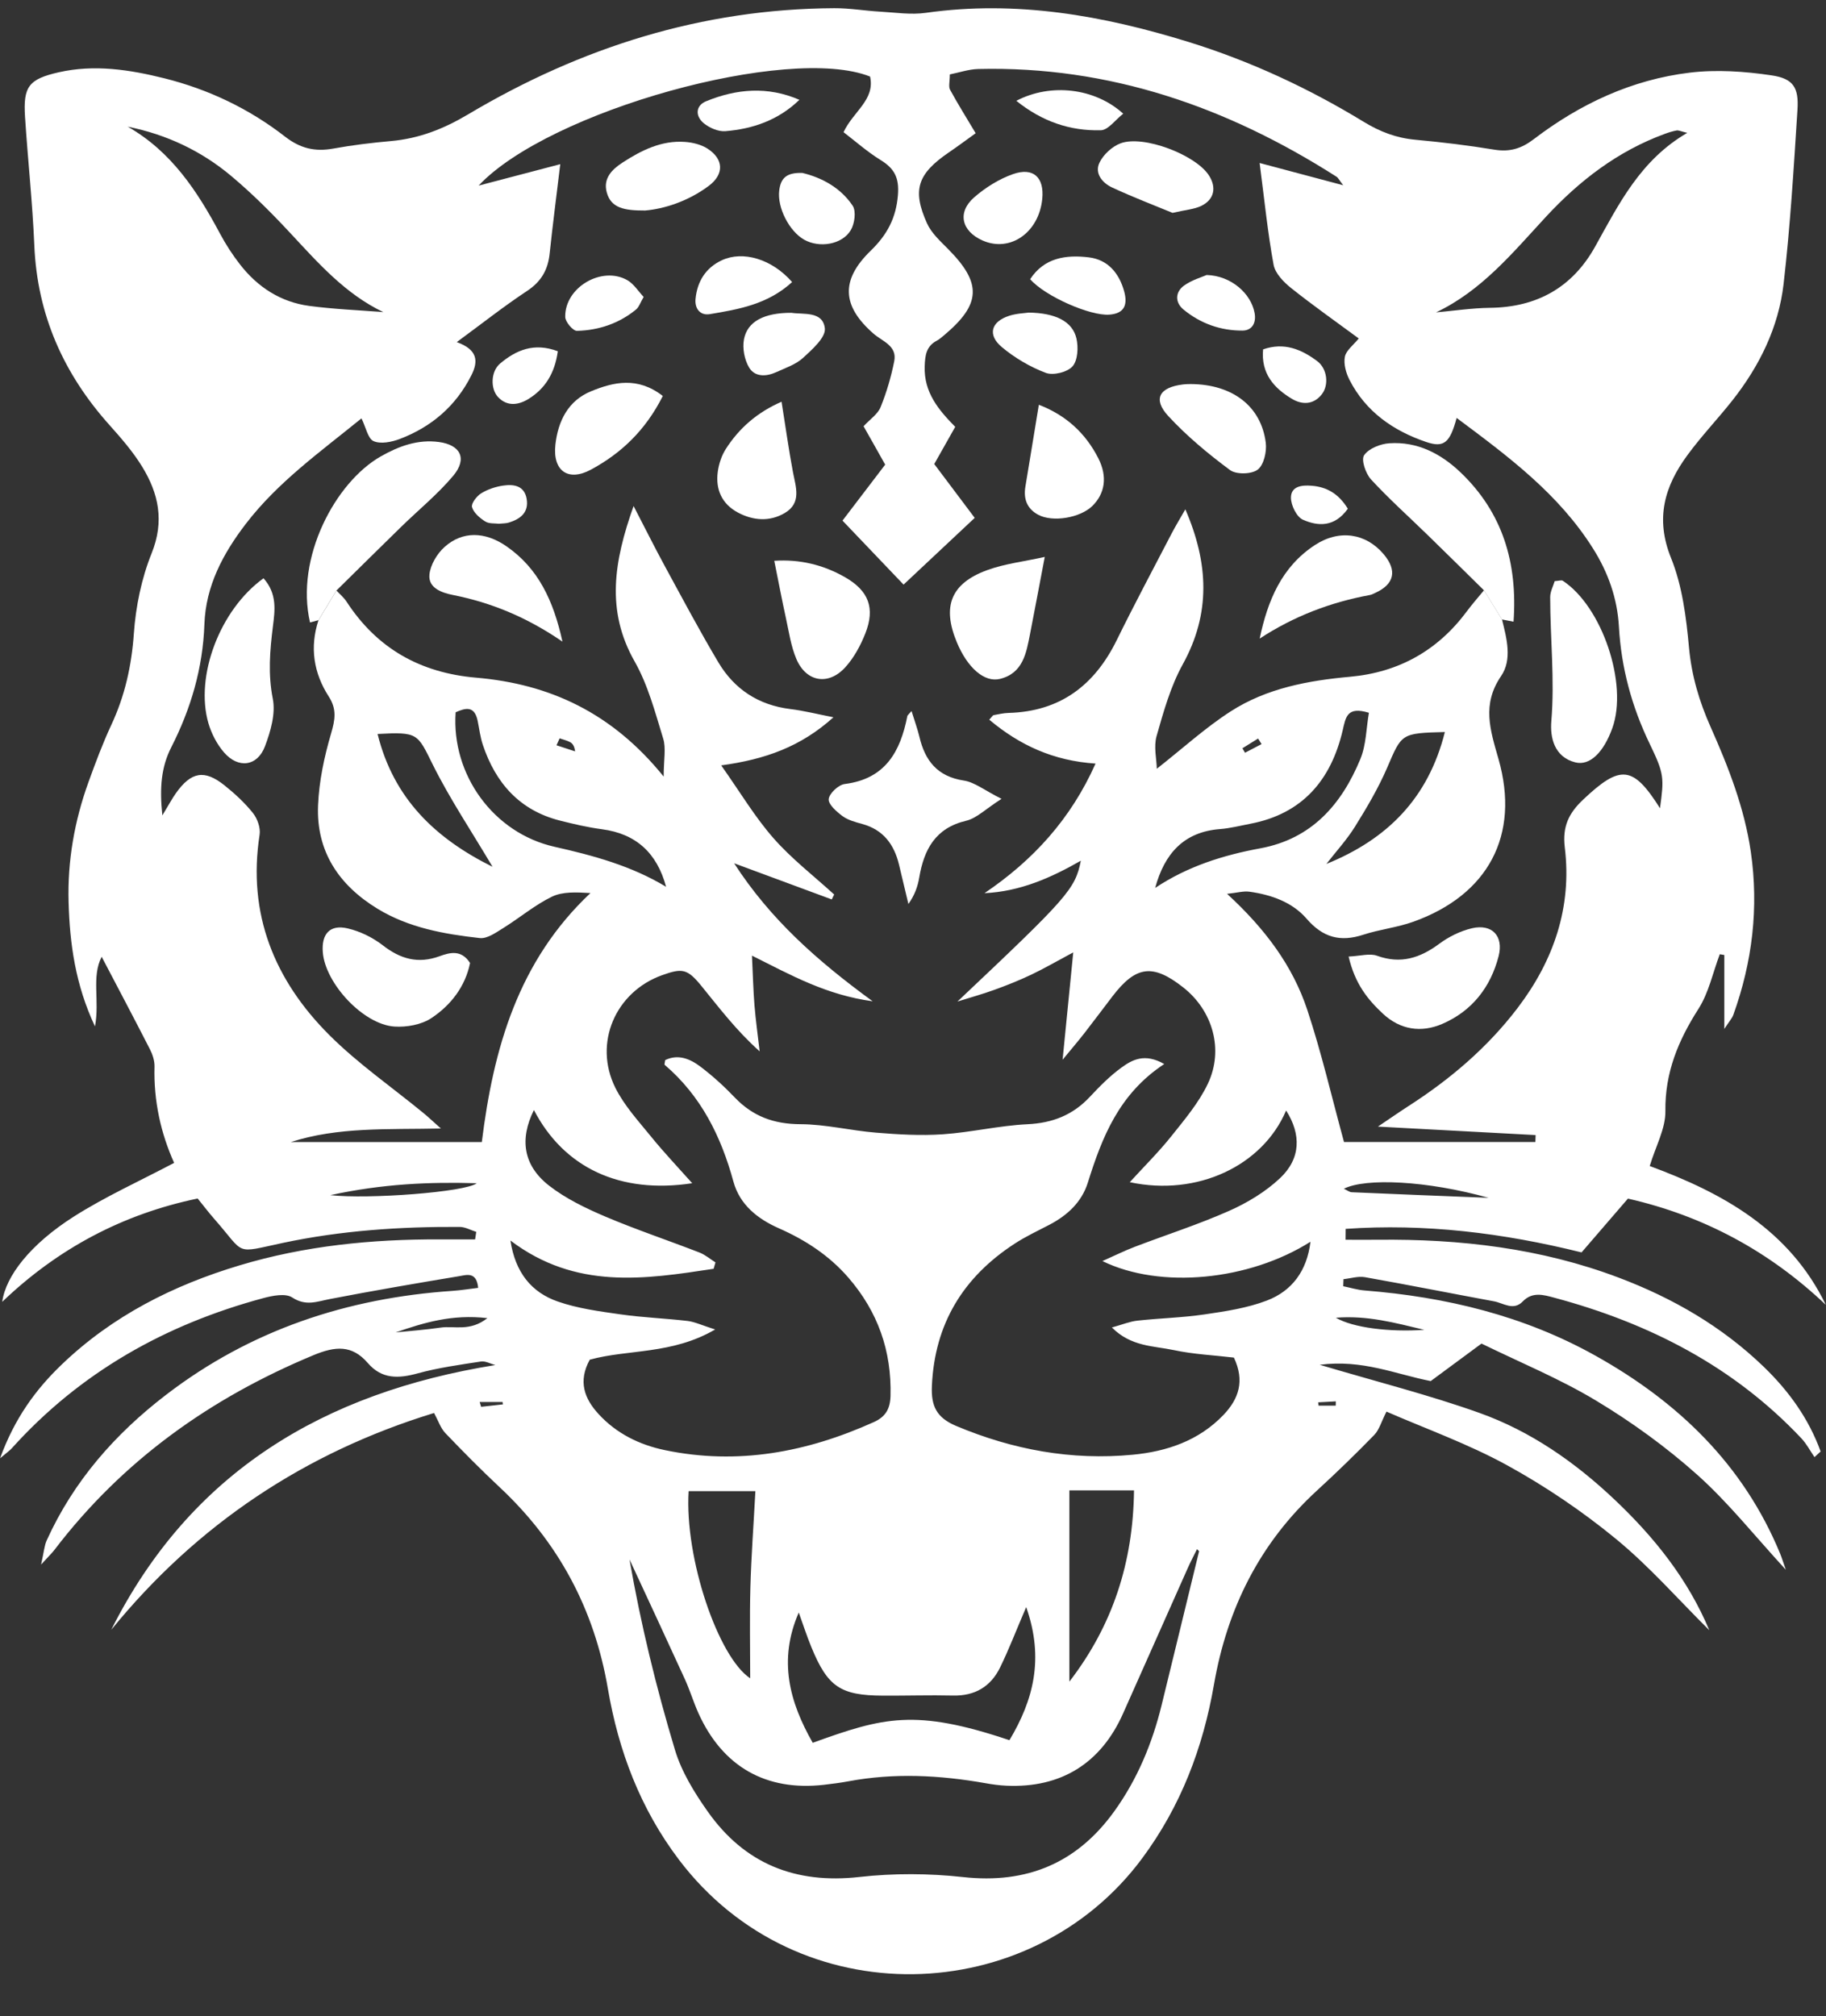 <?xml version="1.0" encoding="UTF-8" standalone="no"?><svg xmlns="http://www.w3.org/2000/svg" xmlns:xlink="http://www.w3.org/1999/xlink" fill="#ffffff" height="443" preserveAspectRatio="xMidYMid meet" version="1" viewBox="0.0 -1.8 401.2 443.0" width="401.2" zoomAndPan="magnify"><rect x="0.0" y="-1.8" width="401.2" height="443.0" fill="#333333" stroke="none"/><g id="change1_1"><path d="M295.64,270.58c2.36,0,4.71,0.02,7.07,0c18.1-0.2,35.84,1.86,52.91,8.31c11.9,4.49,22.72,10.74,31.91,19.61 c5.51,5.32,9.89,11.4,12.49,18.6c-0.45,0.41-0.9,0.83-1.35,1.24c-0.95-1.39-1.74-2.92-2.88-4.13 c-14.93-15.85-33.51-25.33-54.3-30.9c-2.36-0.63-4.8-1.37-6.92,0.83c-2.05,2.12-4.22,0.36-6.3-0.03 c-9.46-1.75-18.91-3.63-28.39-5.31c-1.49-0.26-3.12,0.28-4.69,0.44c-0.02,0.52-0.04,1.04-0.06,1.55c1.55,0.32,3.09,0.8,4.66,0.93 c17.88,1.42,35.03,5.53,50.79,14.35c18.14,10.14,32.48,23.91,40.55,43.49c0.33,0.8,0.58,1.63,1.24,3.52 c-6.94-7.55-12.66-14.79-19.44-20.85c-6.82-6.09-14.36-11.56-22.2-16.28c-8.01-4.83-16.77-8.42-25.22-12.56 c-4.12,3.05-7.7,5.69-11.16,8.24c-7.75-1.52-14.98-4.8-24.39-3.58c12.69,3.77,24.04,6.63,35.03,10.55 c11.32,4.03,21.12,10.88,29.85,19.16c8.67,8.22,16.03,17.41,20.72,28.61c-6.8-6.74-13.15-14.02-20.52-20.07 c-7.42-6.09-15.51-11.57-23.93-16.19c-8.59-4.71-17.93-8.04-26.48-11.77c-1.15,2.27-1.6,4.01-2.69,5.13 c-4.07,4.18-8.27,8.26-12.57,12.2c-12.59,11.55-19.74,25.94-22.64,42.62c-2.41,13.92-7.29,26.75-15.79,38.21 c-24.48,33-75.68,34.74-101.77,0.28c-8.48-11.2-13.28-23.91-15.61-37.57c-2.98-17.48-10.86-32.17-23.78-44.26 c-4.1-3.84-8.05-7.83-11.93-11.89c-1.04-1.09-1.54-2.69-2.48-4.42c-28.29,8.67-52.07,24.46-70.93,47.64 c17.44-34.69,46.72-52.11,84.39-58.17c-1.06-0.28-2.17-0.93-3.16-0.78c-4.65,0.72-9.35,1.36-13.87,2.6 c-4.22,1.16-7.89,1.33-10.99-2.27c-3.46-4.01-7.12-3.72-11.91-1.73c-22.69,9.43-41.98,23.18-56.94,42.79 c-0.53,0.69-1.17,1.3-2.93,3.22c0.63-2.77,0.7-4.13,1.23-5.3c5.88-12.99,15-23.38,26.21-31.98c18.57-14.26,39.8-21.28,62.99-22.85 c1.87-0.13,3.73-0.44,5.6-0.66c-0.34-3.61-2.54-2.84-4.1-2.58c-9.5,1.58-19,3.21-28.45,5.03c-2.85,0.55-5.3,1.63-8.29-0.33 c-1.47-0.97-4.31-0.42-6.35,0.13c-21.53,5.79-40.26,16.31-55.29,33.01c-0.43,0.48-0.99,0.86-2.57,2.19 c3.22-8.82,7.82-15.12,13.6-20.65c11.12-10.65,24.44-17.37,39.05-21.75c14.32-4.3,29.02-5.75,43.92-5.7c2.6,0.01,5.21,0,7.81,0 c0.08-0.55,0.17-1.1,0.25-1.65c-1.21-0.38-2.42-1.08-3.63-1.09c-13.06-0.07-26.04,0.79-38.84,3.51c-10.9,2.32-8.1,2.68-15.11-5.29 c-1.18-1.34-2.25-2.76-3.63-4.46c-16.46,3.43-30.68,10.97-42.94,22.7c0.76-5.66,6.19-12.66,15.73-18.73 c6.94-4.41,14.51-7.82,22.04-11.8c-2.94-6.52-4.52-13.66-4.31-21.17c0.03-1.27-0.43-2.66-1.02-3.81 c-3.44-6.73-6.98-13.41-10.59-20.3c-2.28,4.41-0.41,9.58-1.47,15.3c-4.32-9.18-5.54-18.18-5.8-27.3c-0.26-9.05,1.3-17.9,4.39-26.43 c1.53-4.22,3.1-8.44,4.99-12.5c2.99-6.4,4.46-12.99,4.96-20.08c0.42-5.96,1.68-12.1,3.9-17.62c2.86-7.1,1.54-13.2-2.14-19.15 c-1.99-3.22-4.53-6.15-7.07-8.99C13.98,80.36,8.18,67.38,7.54,52.1c-0.4-9.42-1.43-18.81-2.04-28.22 c-0.43-6.62,0.79-8.29,7.37-9.79c7.86-1.79,15.63-0.59,23.31,1.33c9.71,2.44,18.61,6.7,26.48,12.82c3.34,2.59,6.58,3.33,10.58,2.6 c4.19-0.76,8.44-1.27,12.69-1.65c6.14-0.55,11.53-2.66,16.88-5.84C127.58,8.61,154.27,0.14,183.31,0c3.35-0.02,6.7,0.57,10.06,0.76 c3.35,0.19,6.78,0.73,10.06,0.26c19.83-2.81,38.92,0.58,57.75,6.41c13.57,4.21,26.38,10.17,38.49,17.56 c3.54,2.16,7.14,3.53,11.27,3.91c5.81,0.54,11.62,1.23,17.37,2.18c3.38,0.56,5.96-0.22,8.68-2.3 c10.17-7.76,21.56-13.09,34.29-14.62c5.9-0.71,12.08-0.28,17.98,0.6c4.79,0.71,5.98,2.7,5.67,7.56 c-0.82,12.77-1.58,25.56-3.05,38.27c-1.1,9.53-5.3,18.05-11.26,25.6c-3.2,4.05-6.79,7.81-9.84,11.97 c-5.04,6.84-7.15,13.92-3.63,22.63c2.47,6.11,3.34,13.04,3.95,19.69c0.57,6.18,2.25,11.83,4.73,17.4 c3.93,8.83,7.44,17.8,8.85,27.47c1.78,12.27,0.34,24.17-3.83,35.79c-0.29,0.81-0.93,1.48-1.99,3.12c0-6.08,0-11.16,0-16.24 c-0.33-0.06-0.67-0.11-1-0.17c-1.52,4.04-2.42,8.47-4.7,12.03c-4.43,6.94-7.36,13.98-7.25,22.45c0.05,3.84-2.13,7.7-3.44,12.05 c16.01,5.91,30.69,13.97,38.69,30.5c-12.37-11.73-26.76-19.54-43.48-23.34c-3.44,3.99-6.77,7.85-10.19,11.82 c-17.32-4.3-34.45-6.38-51.83-5.17C295.66,268.99,295.65,269.79,295.64,270.58z M73.92,127.94c0.75,0.81,1.63,1.53,2.22,2.44 c6.72,10.33,16.24,15.66,28.49,16.71c16.08,1.38,29.83,7.66,41.19,21.73c0-3.73,0.55-6.23-0.11-8.36 c-1.77-5.76-3.34-11.77-6.28-16.95c-6.31-11.12-4.57-21.91-0.22-34.13c2.58,4.97,4.64,9.12,6.85,13.18 c3.86,7.09,7.65,14.23,11.78,21.17c3.52,5.91,8.83,9.39,15.8,10.25c2.95,0.36,5.85,1.1,9.48,1.81 c-7.18,6.48-14.99,9.25-24.66,10.57c4.2,5.94,7.41,11.36,11.5,16.01c3.98,4.53,8.84,8.27,13.32,12.36 c-0.18,0.36-0.36,0.72-0.53,1.08c-6.94-2.57-13.87-5.13-21.45-7.94c7.92,12.25,18.17,21.37,30.44,30.32 c-10.25-1.41-17.85-5.7-26.52-10.03c0.21,4.32,0.28,7.63,0.55,10.92c0.28,3.38,0.75,6.74,1.14,10.11 c-5.07-4.52-8.83-9.49-12.76-14.32c-3.11-3.83-4.21-4.02-8.7-2.41c-10.22,3.67-15.12,14.92-10.26,24.71 c1.96,3.94,5.09,7.34,7.91,10.81c2.76,3.4,5.78,6.58,8.99,10.18c-15.93,2.43-28.2-3.44-34.78-16.08 c-3.18,6.4-2.36,12.17,3.33,16.61c3.65,2.84,8,4.94,12.29,6.77c6.8,2.89,13.84,5.24,20.74,7.92c1.27,0.49,2.36,1.44,3.53,2.17 c-0.14,0.47-0.27,0.94-0.41,1.41c-15.13,2.3-30.26,4.67-44.64-6.21c1.06,6.99,4.59,11.38,10.4,13.4c4.39,1.53,9.14,2.16,13.78,2.82 c4.88,0.7,9.84,0.87,14.74,1.45c1.59,0.19,3.12,0.94,6.06,1.87c-9.5,5.55-19.1,4.31-27.55,6.64c-2.62,4.77-1.17,8.58,1.95,11.96 c3.93,4.27,8.95,6.74,14.56,7.91c16.01,3.34,31.2,0.46,45.9-6.16c2.55-1.15,3.59-2.86,3.67-5.74c0.27-9.91-2.8-18.54-9.26-26 c-4.2-4.85-9.42-8.26-15.25-10.83c-4.71-2.08-8.62-5.19-10.01-10.28c-2.72-9.96-7.12-18.82-15.1-25.64 c-0.09-0.08,0.04-0.42,0.11-1.04c2.85-1.39,5.5-0.27,7.78,1.46c2.67,2.03,5.18,4.31,7.5,6.74c3.98,4.17,8.62,5.86,14.44,5.88 c5.54,0.02,11.06,1.41,16.61,1.86c4.87,0.4,9.79,0.69,14.65,0.36c6.22-0.42,12.38-1.91,18.6-2.21c5.52-0.26,9.98-2.01,13.73-6.02 c2.14-2.29,4.38-4.56,6.9-6.4c2.37-1.73,5.13-3.28,9.44-0.81c-9.97,6.57-13.67,16.12-16.79,26.07c-1.34,4.27-4.48,7.17-8.41,9.23 c-2.58,1.35-5.25,2.59-7.68,4.18c-11.29,7.35-17.57,17.59-18.17,31.27c-0.19,4.41,1.03,6.95,5.32,8.76 c12.48,5.25,25.38,7.61,38.8,6.33c7.47-0.71,14.5-3.06,19.94-8.74c3.4-3.56,4.7-7.5,2.3-12.6c-4.37-0.52-8.87-0.72-13.22-1.65 c-4.42-0.94-9.38-0.72-13.59-4.97c2.3-0.63,3.93-1.32,5.62-1.5c4.91-0.54,9.87-0.65,14.75-1.37c4.63-0.68,9.37-1.39,13.7-3.05 c5.5-2.11,8.8-6.51,9.56-12.91c-13.48,8.53-32.98,10.46-45.71,4.24c2.71-1.2,4.85-2.27,7.08-3.12c6.91-2.64,13.99-4.91,20.74-7.9 c4.02-1.78,8.01-4.19,11.19-7.18c4.59-4.31,4.69-9.62,1.35-14.88c-5.15,12.13-19.49,18.94-34.35,15.75 c3.23-3.54,6.39-6.66,9.13-10.1c2.92-3.66,6.04-7.35,8.02-11.52c3.57-7.51,1.06-16.08-5.39-21.16c-6.69-5.27-10.41-4.8-15.58,1.97 c-2.05,2.68-4.06,5.38-6.13,8.04c-1.32,1.7-2.72,3.33-4.81,5.87c0.84-8.43,1.53-15.48,2.34-23.59c-3.72,1.99-6.38,3.55-9.17,4.87 c-2.63,1.25-5.34,2.34-8.08,3.33c-2.69,0.98-5.46,1.74-8.19,2.6c24.19-22.84,25.86-24.66,27.11-30.94 c-6.61,3.78-13.38,6.77-21.17,7.13c10.68-7.22,18.98-16.3,24.4-28.47c-9.28-0.61-16.69-4.05-23.35-9.64c0.66-0.72,0.77-0.97,0.93-1 c1.1-0.2,2.21-0.46,3.32-0.49c11.3-0.31,18.86-6.04,23.75-15.98c3.86-7.85,7.98-15.58,12.02-23.35c0.89-1.72,1.91-3.38,3.06-5.4 c5.14,11.88,5.6,22.9-0.58,34.08c-2.67,4.84-4.21,10.37-5.74,15.74c-0.66,2.31,0,4.99,0.05,7.18c5.71-4.49,10.67-9.03,16.25-12.62 c7.9-5.08,17-6.76,26.26-7.6c10.64-0.97,19.21-5.75,25.61-14.37c1.19-1.6,2.51-3.09,3.77-4.63c1.32,2.13,2.64,4.26,3.95,6.4 c1.04,4.19,2.29,8.81-0.2,12.46c-4.25,6.23-2.4,11.8-0.57,18.2c4.8,16.79-2.29,29.88-18.68,35.76c-3.57,1.28-7.44,1.69-11.05,2.87 c-5.05,1.65-8.87,0.6-12.44-3.54c-3.15-3.64-7.78-5.26-12.55-5.92c-1.31-0.18-2.71,0.24-4.91,0.47 c8.34,7.66,14.41,15.78,17.63,25.51c3.15,9.5,5.4,19.3,8.06,29.01c13.67,0,27.86,0,42.05,0c0.02-0.51,0.03-1.01,0.05-1.52 c-11.09-0.59-22.17-1.19-34.65-1.86c2.87-1.93,4.79-3.27,6.76-4.54c9.14-5.88,17.32-12.84,23.93-21.52 c7.94-10.43,11.97-22.15,10.37-35.27c-0.56-4.62,0.89-7.55,4.05-10.53c8.17-7.71,10.93-7.49,16.87,1.91 c0.9-6.67,0.94-7.52-2.22-14.06c-3.97-8.2-6.3-16.77-6.81-25.86c-0.35-6.18-2.36-11.85-5.65-17.08 c-7.56-12.06-18.68-20.31-30-28.75c-1.47,5.44-2.76,6.62-6.7,5.28c-7.21-2.45-13.26-6.64-16.84-13.63 c-0.77-1.51-1.33-3.5-1.02-5.09c0.28-1.41,1.88-2.57,3.05-4.02c-4.84-3.57-9.97-7.18-14.88-11.09c-1.63-1.3-3.48-3.21-3.83-5.1 c-1.29-6.99-1.99-14.09-3.07-22.36c6.56,1.75,12.07,3.21,18.36,4.89c-0.91-1.19-1.11-1.65-1.46-1.87 c-24-15.33-49.92-24.37-78.73-23.67c-2.11,0.05-4.21,0.79-6.24,1.19c0,1.61-0.32,2.66,0.05,3.35c1.68,3.1,3.56,6.09,5.63,9.57 c-1.96,1.41-3.9,2.86-5.9,4.22c-6.86,4.69-8.1,8.22-4.79,15.58c0.97,2.15,2.93,3.92,4.65,5.66c7.43,7.5,7.25,12.08-0.87,18.9 c-0.52,0.43-1.03,0.9-1.62,1.21c-2.33,1.23-2.59,3.22-2.67,5.65c-0.2,5.76,3.11,9.63,6.71,13.29c-1.62,2.87-3.13,5.55-4.61,8.17 c3.23,4.3,6.16,8.2,8.89,11.83c-5.38,5.04-10.37,9.72-15.63,14.66c-4.15-4.34-8.73-9.15-13.42-14.06c3.41-4.47,6.38-8.37,9.38-12.3 c-0.92-1.64-1.69-3-2.45-4.36c-0.75-1.32-1.49-2.64-2.3-4.07c1.44-1.56,3.13-2.67,3.75-4.22c1.31-3.24,2.31-6.65,2.99-10.08 c0.67-3.4-2.62-4.35-4.55-6.04c-6.93-6.05-7.31-11.74-0.62-18.23c3.58-3.47,5.58-7.15,5.98-12.25c0.3-3.77-0.77-5.8-3.79-7.66 c-2.95-1.82-5.57-4.15-8.16-6.13c2.16-4.6,6.96-7.1,5.83-12.22c-17.87-7.11-70.6,7.51-86.01,23.96c6.01-1.58,11.51-3.02,17.94-4.71 c-0.87,7.25-1.68,13.43-2.33,19.62c-0.37,3.58-1.84,6.17-4.96,8.23c-5.13,3.39-9.97,7.22-15.45,11.24c4.59,1.66,4.79,4.18,3.2,7.31 C100.16,87.42,94.8,92,87.83,94.65c-1.78,0.67-4.18,1.16-5.75,0.47c-1.25-0.55-1.67-3-2.66-5c-9.02,7.34-18.35,13.96-25.41,23.17 c-5.02,6.55-8.8,13.64-9.1,22.05c-0.34,9.62-2.95,18.54-7.29,27.06c-2.17,4.26-2.6,8.82-1.95,14.95c1.47-2.43,2.15-3.71,2.98-4.88 c3.33-4.7,6.26-5.25,10.65-1.74c2.27,1.81,4.46,3.83,6.27,6.09c0.98,1.23,1.7,3.26,1.47,4.76c-2.71,17.44,3.26,31.98,15.32,44.03 c6.31,6.3,13.77,11.46,20.69,17.14c1.08,0.89,2.1,1.86,3.82,3.39c-11.77,0.25-22.54-0.39-32.99,2.98c13.9,0,27.81,0,41.98,0 c2.55-20.6,7.98-39.75,23.87-54.71c-3.1-0.18-6.12-0.35-8.49,0.81c-3.76,1.83-7.05,4.63-10.64,6.86c-1.6,0.99-3.54,2.4-5.18,2.22 c-7.82-0.87-15.59-2.25-22.47-6.44c-8.5-5.18-13.5-12.63-13.07-22.74c0.22-5.3,1.36-10.65,2.86-15.76c0.88-3.02,1.3-5.32-0.51-8.13 c-3.32-5.15-4.21-10.81-2.26-16.76C71.29,132.28,72.61,130.11,73.92,127.94z M263.46,339c-0.15-0.15-0.31-0.29-0.46-0.44 c-0.68,1.39-1.41,2.76-2.04,4.18c-4.75,10.64-9.48,21.29-14.21,31.93c-4.87,10.95-13.63,16.39-25.6,15.86 c-1.56-0.07-3.13-0.28-4.67-0.56c-10.02-1.77-20.05-2.29-30.12-0.4c-1.76,0.33-3.55,0.55-5.33,0.76 c-12.73,1.45-22.27-3.98-27.58-15.75c-1.1-2.45-1.87-5.05-2.99-7.49c-4.01-8.78-8.09-17.52-12.15-26.28 c2.48,14.26,5.87,28.15,9.98,41.82c1.45,4.83,4.27,9.42,7.22,13.59c8.1,11.47,19.24,15.94,33.32,14.36 c7.51-0.84,15.26-0.8,22.77,0.02c14.1,1.55,25.09-3.11,33.27-14.51c5.03-7.01,8.29-14.85,10.34-23.21 C257.98,361.59,260.71,350.29,263.46,339z M225.47,351.28c-2.26,5.27-3.82,9.37-5.75,13.3c-2.05,4.17-5.51,6.25-10.31,6.14 c-5.15-0.12-10.3,0.05-15.46,0.02c-9.28-0.04-12.1-1.94-15.67-10.63c-1.03-2.5-1.86-5.09-2.78-7.63 c-4.57,10.49-2.02,19.69,3.07,28.62c15.45-5.58,22.47-7.56,43.22-0.57C227.01,371.78,229.48,362.67,225.47,351.28z M28.06,26.03 c9.6,5.47,15.3,14.17,20.29,23.52c1.26,2.36,2.74,4.64,4.39,6.76c3.87,4.97,8.92,8.26,15.2,9.1c5.39,0.72,10.84,0.93,16.27,1.36 c-8.35-4-14.25-10.73-20.36-17.29c-4.11-4.42-8.41-8.73-13.03-12.6C44.26,31.37,36.64,27.76,28.06,26.03z M315.52,66.83 c3.94-0.35,7.88-0.95,11.83-1c10.33-0.11,18.14-4.47,23.15-13.49c5.19-9.33,9.93-18.97,20.22-24.95c-1.48-0.36-1.93-0.6-2.32-0.53 c-0.87,0.16-1.73,0.42-2.56,0.73c-10.35,3.78-18.81,10.28-26.21,18.28C332.36,53.73,325.53,62.09,315.52,66.83z M165.97,325.81 c-5.58,0-10.15,0-14.67,0c-0.91,14.74,6.51,36.49,13.53,41.12c0-6.51-0.14-13.22,0.04-19.93 C165.06,340.08,165.58,333.17,165.97,325.81z M234.96,325.64c0,14.34,0,28.18,0,42.02c9.56-12.42,14.01-26.23,14.2-42.02 C244.06,325.64,239.66,325.64,234.96,325.64z M146.35,193.03c-2.01-7.43-6.59-11.65-14.08-12.64c-3.11-0.41-6.18-1.13-9.23-1.9 c-8.87-2.24-14.15-8.25-16.96-16.66c-0.56-1.69-0.77-3.5-1.13-5.25c-0.7-3.39-2.66-2.85-4.84-1.89 c-0.96,13.7,8.32,26.54,21.72,29.55C130.39,186.17,138.71,188.42,146.35,193.03z M253.81,193.28c7.09-4.72,14.9-7.19,23.11-8.7 c11.28-2.08,17.85-9.64,21.97-19.61c1.29-3.12,1.29-6.77,1.88-10.17c-4.83-1.48-5.09,0.98-5.76,3.85 c-2.55,10.92-8.84,18.36-20.33,20.54c-2.2,0.42-4.38,0.99-6.6,1.16C260.08,180.96,255.85,185.77,253.81,193.28z M317.46,159.03 c-9.67,0.25-9.46,0.34-12.68,7.84c-1.94,4.5-4.47,8.78-7.07,12.95c-1.81,2.91-4.17,5.47-6.28,8.19 C304.69,182.64,313.79,173.69,317.46,159.03z M108.22,188.64c-4.66-7.87-9.39-14.92-13.14-22.46c-3.38-6.81-3.19-7.21-12.12-6.72 C86.48,173.66,95.64,182.4,108.22,188.64z M72.57,260.78c8.31,0.94,29.78-0.67,32.17-2.62C94.43,257.86,84.17,258.27,72.57,260.78z M327.08,261.37c-13.53-3.78-27.01-4.42-31.81-2c0.7,0.32,1.21,0.75,1.74,0.77C307.03,260.58,317.05,260.97,327.08,261.37z M86.92,290.94c3.3-0.34,6.61-0.58,9.89-1.06c3-0.45,6.38,0.96,10.28-2.08C99.3,286.9,93.17,288.79,86.92,290.94z M293.51,287.71 c3.7,2.18,11.68,3.2,19.44,2.66C306.28,288.78,300.45,287.18,293.51,287.71z M105.39,306.23c0.11,0.35,0.21,0.7,0.32,1.05 c1.6-0.18,3.19-0.35,4.79-0.53c-0.02-0.17-0.04-0.35-0.07-0.52C108.75,306.23,107.07,306.23,105.39,306.23z M293.48,307.03 c0.01-0.31,0.01-0.63,0.02-0.94c-1.29,0.07-2.59,0.14-3.88,0.21c0.03,0.24,0.06,0.49,0.09,0.73 C290.96,307.03,292.22,307.03,293.48,307.03z M277.19,161.68c-0.26-0.41-0.51-0.81-0.77-1.22c-1.15,0.71-2.29,1.43-3.44,2.14 c0.19,0.33,0.38,0.65,0.57,0.98C274.78,162.94,275.99,162.31,277.19,161.68z M122.96,160.42c-0.23,0.51-0.46,1.02-0.69,1.52 c1.36,0.45,2.72,0.89,4.09,1.34c-0.16-1.21-0.57-1.75-1.12-2.04C124.53,160.87,123.73,160.69,122.96,160.42z"/><path d="M326.05,127.9c-4.13-4.06-8.24-8.13-12.39-12.17c-4.16-4.05-8.5-7.93-12.43-12.2c-1.17-1.28-2.2-4.29-1.52-5.3 c1.01-1.49,3.57-2.51,5.54-2.64c6.17-0.42,11.35,2.28,15.69,6.43c9.21,8.82,12.52,19.82,11.61,32.77 c-0.98-0.19-1.77-0.34-2.55-0.49C328.68,132.16,327.36,130.03,326.05,127.9z"/><path d="M69.98,134.45c-0.62,0.17-1.24,0.34-1.86,0.51c-3.3-14.15,5.53-30.8,15.55-36.49c3.96-2.25,8.11-3.78,12.76-3.16 c4.77,0.64,6.29,3.67,3.16,7.41c-3.42,4.07-7.61,7.48-11.44,11.22c-4.76,4.65-9.49,9.33-14.23,14 C72.61,130.11,71.29,132.28,69.98,134.45z"/><path d="M200.28,154.42c0.7,2.28,1.32,3.95,1.73,5.67c1.24,5.27,3.97,8.72,9.75,9.6c2.37,0.36,4.52,2.13,8.29,4.02 c-3.53,2.25-5.47,4.27-7.76,4.81c-6.79,1.6-9.27,6.32-10.32,12.48c-0.33,1.94-0.97,3.83-2.38,5.81c-0.69-2.88-1.37-5.75-2.06-8.63 c-1.07-4.45-3.45-7.68-8.09-8.95c-1.5-0.41-3.12-0.84-4.33-1.73c-1.31-0.97-3.15-2.59-3.03-3.74c0.14-1.26,2.15-3.14,3.53-3.31 c8.94-1.12,12.23-7.15,13.75-14.94C199.41,155.32,199.65,155.17,200.28,154.42z"/><path d="M57.9,125.25c3.03,3.4,2.5,7.08,2.07,10.51c-0.67,5.35-1.11,10.52-0.03,15.98c0.64,3.25-0.48,7.13-1.71,10.4 c-1.66,4.44-5.87,5-9.01,1.37c-1.56-1.8-2.76-4.13-3.43-6.42C42.8,146.79,48.29,132.17,57.9,125.25z"/><path d="M296.31,208.36c2.6-0.12,4.64-0.76,6.24-0.18c5.22,1.89,9.47,0.5,13.71-2.65c2.09-1.55,4.64-2.8,7.16-3.39 c4.41-1.02,6.98,1.71,5.85,6.13c-1.76,6.85-5.87,12.08-12.39,14.89c-4.62,1.99-9.24,1.31-13.06-2.27 C300.54,217.82,297.72,214.41,296.31,208.36z"/><path d="M341.59,125.88c0.93-0.06,1.48-0.28,1.77-0.09c8.68,5.7,14.38,22.7,10.9,32.37c-1.92,5.34-4.95,8.34-8.13,7.54 c-4.64-1.17-5.58-5.46-5.28-9.05c0.77-9.14-0.25-18.2-0.25-27.29C340.61,128.14,341.28,126.93,341.59,125.88z"/><path d="M103.28,209.78c-1.04,5.13-4.18,9.22-8.46,12.08c-2.19,1.47-5.46,2.06-8.16,1.88c-6.82-0.45-15.17-9.44-15.73-16.28 c-0.34-4.08,1.56-6.21,5.48-5.28c2.73,0.64,5.49,2,7.71,3.72c3.86,3,7.73,4.1,12.42,2.4C98.84,207.46,101.36,206.78,103.28,209.78z"/><path d="M229.55,120.56c-1.24,6.51-2.22,11.74-3.24,16.96c-0.82,4.2-1.56,8.6-6.6,9.84c-3.45,0.84-7.15-2.47-9.46-8 c-3.3-7.89-1.37-12.96,6.62-15.89C220.74,122.05,224.95,121.58,229.55,120.56z"/><path d="M170.12,121.41c5.6-0.37,10.73,0.87,15.48,3.57c5.27,2.99,6.73,6.82,4.52,12.41c-1.05,2.65-2.5,5.33-4.4,7.42 c-3.7,4.07-8.57,3.24-10.73-1.79c-1.21-2.83-1.65-6.01-2.32-9.06C171.81,130.04,171.07,126.1,170.12,121.41z"/><path d="M276.77,138.5c1.76-8.35,4.82-15.78,12.17-20.57c5.33-3.48,11.19-2.57,15.07,2.03c3.01,3.57,2.37,6.56-1.8,8.48 c-0.4,0.19-0.81,0.41-1.24,0.49C292.34,130.52,284.3,133.58,276.77,138.5z"/><path d="M123.58,139.17c-7.93-5.43-15.7-8.59-24.12-10.26c-2.35-0.47-5.38-1.5-5.11-4.44c0.2-2.15,1.67-4.61,3.33-6.1 c3.9-3.5,8.86-3.44,13.62-0.13C118.26,123.07,121.59,130.12,123.58,139.17z"/><path d="M171.72,86.46c0.92,5.76,1.59,10.62,2.5,15.44c0.63,3.32,1.96,6.8-1.81,9.02c-3.32,1.95-6.94,1.66-10.26-0.1 c-3.54-1.88-4.98-5.1-4.44-9c0.24-1.72,0.84-3.54,1.77-4.99C162.42,92.24,166.39,88.79,171.72,86.46z"/><path d="M261.62,82.58c9.18,0.05,15.48,4.87,16.49,12.9c0.24,1.94-0.42,4.87-1.77,5.9c-1.35,1.03-4.72,1.11-6.09,0.09 c-4.82-3.57-9.5-7.47-13.56-11.86c-3.44-3.73-2-6.31,3.21-6.94C260.56,82.58,261.24,82.59,261.62,82.58z"/><path d="M228.25,87.13c5.97,2.29,10.27,6.25,13.07,11.76c2.07,4.07,1.43,7.78-1.31,10.47c-2.67,2.62-8.72,3.65-11.91,1.93 c-2.47-1.33-3.26-3.49-2.8-6.21C226.28,99.22,227.22,93.35,228.25,87.13z"/><path d="M145.63,85.2c-3.82,7.58-9.17,12.6-15.77,16.17c-5.07,2.74-8.46,0.24-7.83-5.47c0.58-5.21,2.82-9.69,7.84-11.74 C134.83,82.12,140.1,80.9,145.63,85.2z"/><path d="M257.63,44.97c-3.93-1.63-8.7-3.44-13.31-5.59c-2.11-0.98-3.88-3.1-2.75-5.44c0.86-1.79,2.8-3.58,4.66-4.26 c5.03-1.85,16.4,2.52,19.35,7c1.76,2.66,1.24,5.35-1.63,6.75C262.41,44.18,260.55,44.29,257.63,44.97z"/><path d="M141.74,44.45c-4.58,0.02-7.47-0.53-8.42-3.95c-0.86-3.1,1.14-5.08,3.47-6.59c4.16-2.7,8.57-4.9,13.71-4.53 c1.7,0.12,3.58,0.58,4.98,1.49c3.53,2.29,3.66,5.6,0.27,8.15C151.2,42.43,145.92,44.1,141.74,44.45z"/><path d="M229,41.91c-0.74,7.4-7.06,11.8-13.11,9.13c-4.64-2.05-5.63-6.18-1.84-9.49c2.47-2.15,5.46-4.02,8.53-5.1 C227.06,34.88,229.47,37.2,229,41.91z"/><path d="M176.28,36.19c4.16,1,8.36,3.17,11.06,7.2c0.81,1.21,0.44,3.97-0.42,5.39c-1.91,3.18-6.88,3.95-10.2,2.1 c-3.32-1.85-5.99-7.1-5.51-10.85C171.56,37.24,172.89,36.1,176.28,36.19z"/><path d="M226,66.88c5.97,0.07,9.66,1.98,10.51,5.68c0.45,1.95,0.3,4.8-0.85,6.12c-1.13,1.29-4.23,2.06-5.86,1.45 c-3.45-1.3-6.82-3.28-9.66-5.65c-3.22-2.69-2.41-5.59,1.56-6.89C223.36,67.05,225.19,67.01,226,66.88z"/><path d="M174.04,60.17c-5.39,4.93-11.78,5.99-18.08,7.05c-2.15,0.36-3.36-1.26-3.14-3.37c0.38-3.81,2.23-6.82,5.78-8.47 C163.21,53.24,169.57,55.06,174.04,60.17z"/><path d="M173.88,66.93c2.64,0.41,6.92-0.44,7.35,3.42c0.22,1.99-2.78,4.63-4.79,6.48c-1.58,1.45-3.83,2.19-5.85,3.12 c-2.21,1.02-4.74,1.13-6.01-1.02c-1.02-1.71-1.49-4.23-1.12-6.18C164.21,68.8,167.94,66.91,173.88,66.93z"/><path d="M226.34,59.54c3.11-4.75,7.9-5.39,12.87-4.8c4.19,0.5,6.67,3.45,7.78,7.45c0.9,3.26-0.2,4.91-3.25,5.14 C239.53,67.65,229.59,63.28,226.34,59.54z"/><path d="M141.42,63.44c-0.74,1.26-1.02,2.22-1.66,2.75c-3.76,3.09-8.22,4.58-13,4.7c-0.87,0.02-2.55-1.96-2.57-3.05 c-0.13-6.5,8.06-11.3,13.67-8.07C139.27,60.59,140.23,62.18,141.42,63.44z"/><path d="M265.12,58.62c5.38,0.15,9.77,4.07,10.54,8.38c0.39,2.21-0.6,3.81-2.65,3.83c-4.83,0.03-9.28-1.56-13.01-4.65 c-1.86-1.55-1.8-3.81,0.13-5.22C261.87,59.7,264.07,59.09,265.12,58.62z"/><path d="M175.64,20.13c-4.68,4.52-10.26,6.39-16.26,6.89c-1.55,0.13-3.51-0.72-4.76-1.75c-1.88-1.55-1.83-3.87,0.54-4.83 C161.81,17.72,168.64,17.1,175.64,20.13z"/><path d="M223.3,20.35c7.56-3.96,17.29-2.82,23.49,2.83c-1.72,1.33-3.3,3.6-4.93,3.64C235.1,26.99,228.96,24.9,223.3,20.35z"/><path d="M122.56,75.37c-0.68,4.96-2.87,8.25-6.39,10.45c-2.11,1.32-4.69,1.82-6.76-0.4c-1.66-1.79-1.62-5.59,0.47-7.35 C113.36,75.15,117.31,73.39,122.56,75.37z"/><path d="M277.52,74.96c4.65-1.63,8.45,0.01,11.89,2.58c2.23,1.67,2.59,5.22,1.05,7.24c-1.83,2.39-4.38,2.38-6.6,1.05 C279.93,83.48,277.03,80.28,277.52,74.96z"/><path d="M109.58,113.27c-0.84-0.12-2.12,0.04-2.97-0.5c-1.2-0.76-2.54-1.9-2.9-3.15c-0.23-0.78,1.01-2.41,1.99-3.02 c1.45-0.9,3.21-1.48,4.91-1.72c2.28-0.33,4.6,0.03,5.1,2.9c0.52,2.99-1.34,4.44-3.9,5.23C111.19,113.21,110.5,113.18,109.58,113.27 z"/><path d="M296.14,109.97c-2.93,4.1-6.56,3.88-9.88,2.41c-1.37-0.61-2.61-3.15-2.62-4.82c-0.01-2.54,2.4-2.82,4.54-2.64 C291.52,105.18,294.11,106.66,296.14,109.97z"/></g></svg>